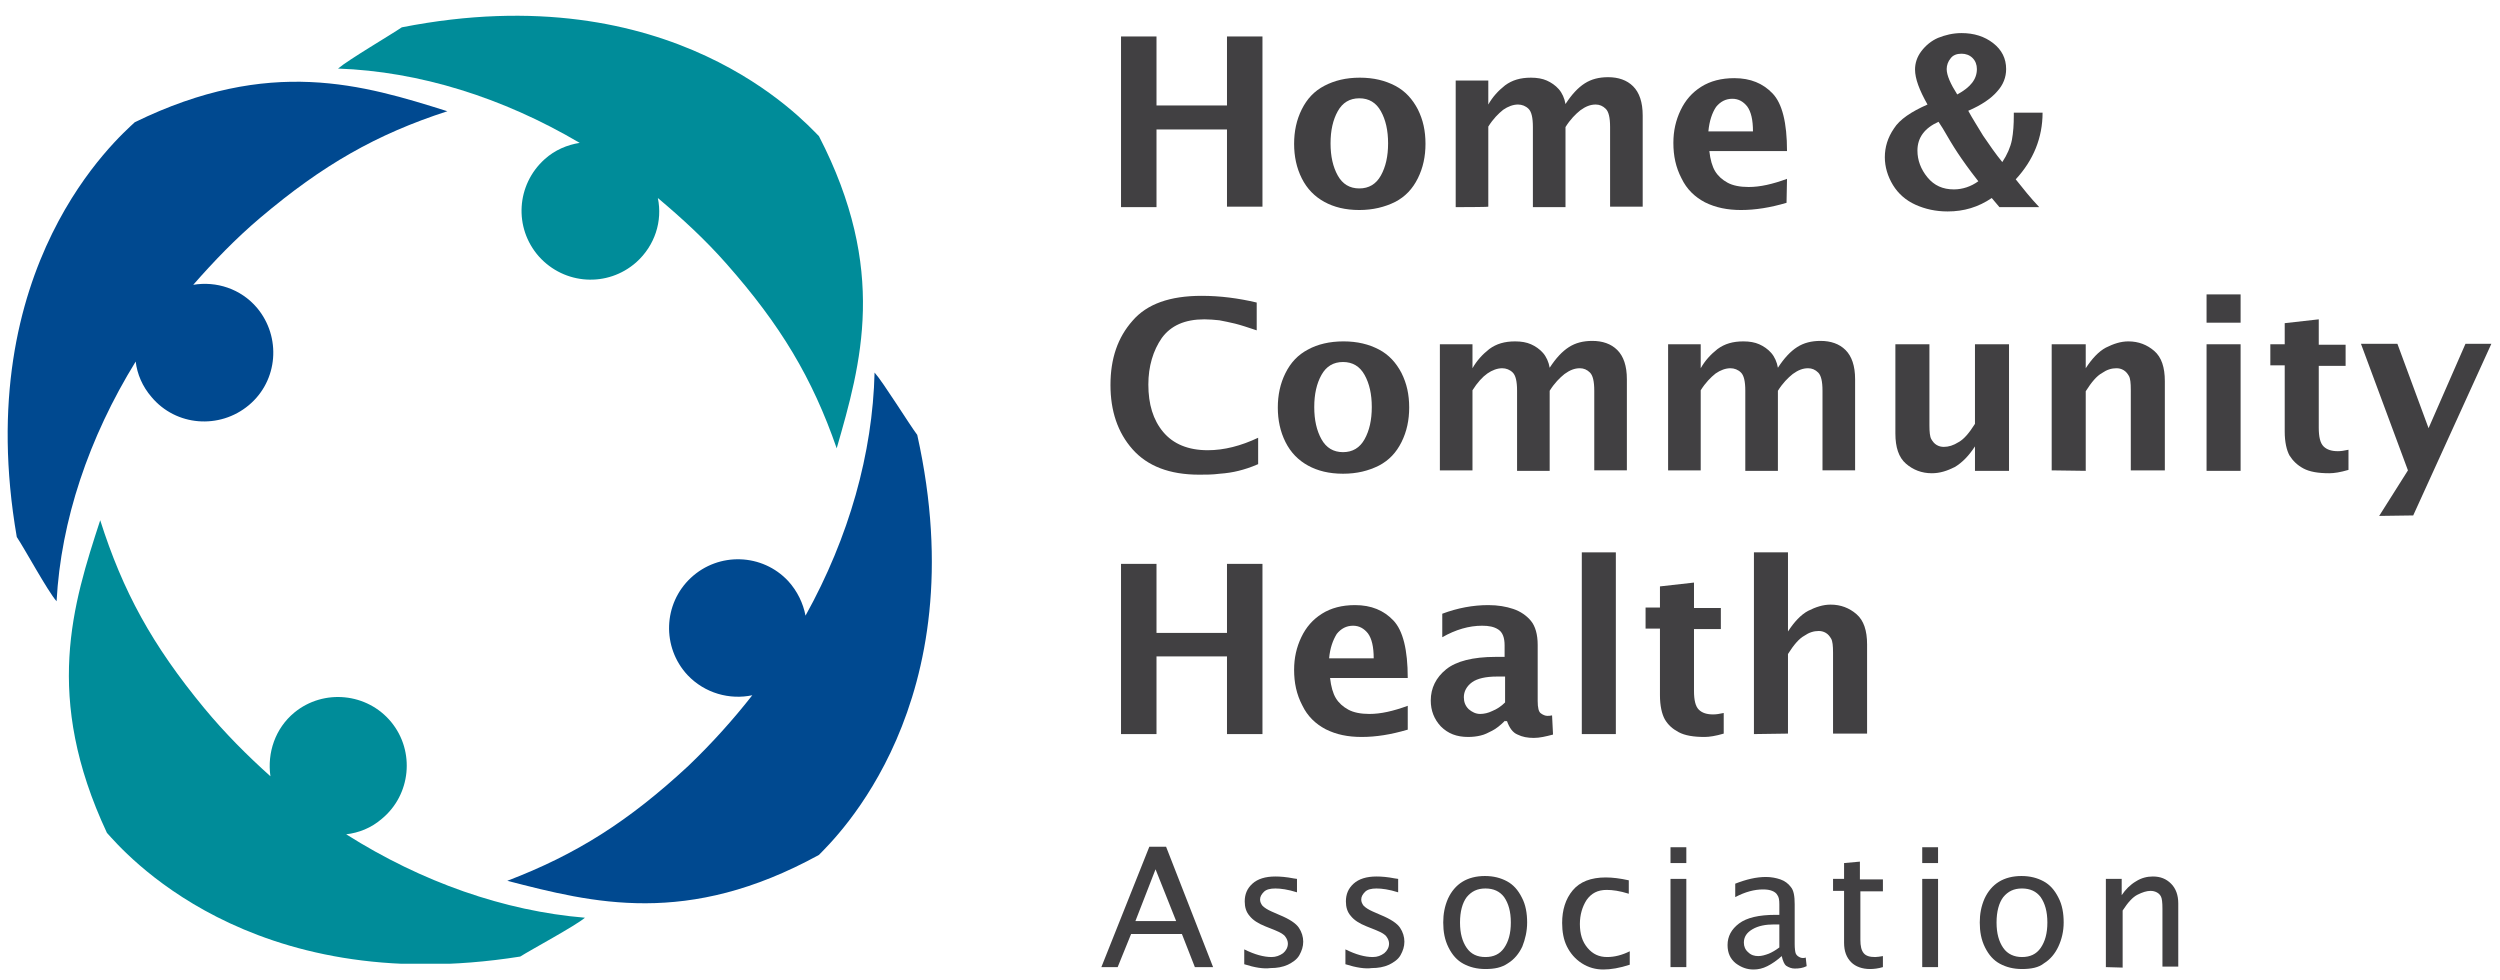 <?xml version="1.0" encoding="utf-8"?>
<!-- Generator: Adobe Illustrator 27.7.0, SVG Export Plug-In . SVG Version: 6.00 Build 0)  -->
<svg version="1.1" id="Layer_1" xmlns="http://www.w3.org/2000/svg" xmlns:xlink="http://www.w3.org/1999/xlink" x="0px" y="0px"
	 viewBox="0 0 521.4 204.4" style="enable-background:new 0 0 521.4 204.4;" xml:space="preserve">
<style type="text/css">
	.st0{fill:#414042;}
	.st1{clip-path:url(#SVGID_00000018932546311494483430000006319052250292910268_);fill:#004990;}
	.st2{clip-path:url(#SVGID_00000000183690153219967730000017216434554102447018_);fill:#004990;}
	.st3{clip-path:url(#SVGID_00000008865830580599062100000010083577080993600698_);fill:#008C99;}
	.st4{clip-path:url(#SVGID_00000007388342309999330750000009290792364022509209_);fill:#008C99;}
</style>
<g>
	<g>
		<path class="st0" d="M233.8,43.2V7.6h7.4v14.4h14.7V7.6h7.4v35.5h-7.4V27h-14.7v16.2H233.8z"/>
		<path class="st0" d="M283.5,43.8c-2.9,0-5.3-0.6-7.3-1.7c-2-1.1-3.6-2.7-4.7-4.9c-1.1-2.2-1.6-4.6-1.6-7.2c0-2.6,0.5-5,1.6-7.2
			c1.1-2.2,2.6-3.8,4.7-4.9s4.5-1.7,7.4-1.7c2.9,0,5.3,0.6,7.4,1.7s3.6,2.8,4.7,4.9c1.1,2.2,1.6,4.5,1.6,7.2c0,2.6-0.5,5-1.6,7.2
			c-1.1,2.2-2.6,3.8-4.7,4.9C288.8,43.2,286.3,43.8,283.5,43.8z M283.5,39.3c2,0,3.5-0.9,4.5-2.7c1-1.8,1.5-4,1.5-6.7
			c0-2.7-0.5-4.9-1.5-6.7c-1-1.8-2.5-2.7-4.5-2.7c-2,0-3.5,0.9-4.5,2.7s-1.5,4-1.5,6.7c0,2.7,0.5,4.9,1.5,6.7S281.5,39.3,283.5,39.3
			z"/>
		<path class="st0" d="M303.6,43.2V16.8h6.8v5c0.9-1.6,2.1-2.9,3.5-4c1.5-1.1,3.2-1.6,5.4-1.6c1.3,0,2.4,0.2,3.3,0.6
			c0.9,0.4,1.8,1,2.5,1.8c0.7,0.8,1.2,1.9,1.4,3.1c1.3-2,2.6-3.4,4-4.3c1.4-0.9,3-1.3,4.9-1.3c2.1,0,3.9,0.6,5.2,1.9s2,3.3,2,6.1v19
			h-6.8V26.5c0-2-0.3-3.2-0.9-3.8c-0.6-0.6-1.3-0.9-2.1-0.9c-1.1,0-2.1,0.4-3.2,1.2c-1,0.8-2.1,1.9-3.1,3.5v16.7h-6.8V26.5
			c0-2-0.3-3.2-0.9-3.8c-0.6-0.6-1.4-0.9-2.2-0.9c-1,0-2.1,0.4-3.1,1.1c-1,0.8-2.1,1.9-3.1,3.5v16.7
			C310.4,43.2,303.6,43.2,303.6,43.2z"/>
		<path class="st0" d="M372.6,42.3c-3.4,1-6.5,1.5-9.5,1.5c-2.8,0-5.3-0.5-7.5-1.6c-2.1-1.1-3.8-2.7-4.9-5c-1.2-2.3-1.7-4.7-1.7-7.4
			c0-2.5,0.5-4.7,1.5-6.8c1-2.1,2.4-3.7,4.3-4.9c1.9-1.2,4.2-1.8,6.9-1.8c3.4,0,6,1.1,8,3.2c2,2.1,3,6.1,3,12h-16.2
			c0.2,1.8,0.6,3.2,1.2,4.2c0.6,1,1.5,1.8,2.6,2.4c1.1,0.6,2.6,0.9,4.4,0.9c2.4,0,5-0.6,8-1.7L372.6,42.3L372.6,42.3z M356.3,27.4
			h9.3c0-2.4-0.4-4.1-1.2-5.2c-0.8-1-1.8-1.6-3.1-1.6c-1.4,0-2.5,0.6-3.4,1.7C357.1,23.5,356.5,25.2,356.3,27.4z"/>
		<path class="st0" d="M425.3,43.2h-8.3l-1.6-1.9c-2.8,1.9-5.8,2.8-9.2,2.8c-2.5,0-4.7-0.5-6.7-1.4c-2-0.9-3.6-2.3-4.7-4.1
			c-1.1-1.8-1.7-3.8-1.7-5.8c0-2.1,0.6-4.1,1.9-6c1.2-1.9,3.6-3.5,7-5c-1.7-3-2.6-5.4-2.6-7.3c0-1.3,0.4-2.6,1.3-3.8
			c0.9-1.2,2.1-2.2,3.5-2.8c1.5-0.6,3.1-1,4.9-1c2.6,0,4.8,0.7,6.6,2.1c1.8,1.4,2.7,3.2,2.7,5.4c0,1.7-0.6,3.3-1.9,4.7
			c-1.2,1.4-3.2,2.8-6,4c0.8,1.5,1.9,3.2,3.1,5.2c1.3,1.9,2.6,3.8,4,5.5c1-1.5,1.7-3.1,2-4.6c0.3-1.6,0.4-3.3,0.4-5.1v-0.6h6
			c0,5.2-1.9,9.9-5.6,13.9C421.9,39.3,423.5,41.3,425.3,43.2z M404.3,25.4c-2.9,1.3-4.4,3.3-4.4,6c0,2,0.7,3.9,2.1,5.6
			c1.4,1.7,3.2,2.5,5.5,2.5c1.8,0,3.6-0.6,5.1-1.7c-1.9-2.4-3.3-4.4-4.3-5.9c-1-1.5-2-3.2-3.1-5.1L404.3,25.4z M408.2,19.7
			c2.8-1.5,4.1-3.2,4.1-5.3c0-0.9-0.3-1.7-0.9-2.3c-0.6-0.6-1.4-0.9-2.3-0.9c-1,0-1.8,0.3-2.3,1c-0.5,0.6-0.8,1.4-0.8,2.2
			C406,15.7,406.8,17.5,408.2,19.7z"/>
	</g>
	<g>
		<path class="st0" d="M262.4,96.8c-1.6,0.7-2.9,1.1-4.1,1.4c-1.2,0.3-2.5,0.5-3.9,0.6c-1.5,0.2-2.9,0.2-4.3,0.2
			c-6.2,0-10.8-1.8-13.9-5.3c-3.1-3.5-4.6-8-4.6-13.4c0-5.5,1.5-9.9,4.6-13.4c3-3.5,7.8-5.2,14.4-5.2c3.9,0,7.7,0.5,11.5,1.4v5.8
			c-1.8-0.6-3.3-1.1-4.5-1.4s-2.3-0.5-3.3-0.7c-1-0.1-2.1-0.2-3.1-0.2c-4.1,0-7,1.3-8.9,3.9c-1.8,2.6-2.8,5.9-2.8,9.7
			c0,4.1,1,7.4,3.1,9.9c2.1,2.5,5.2,3.8,9.3,3.8c3.4,0,6.9-0.9,10.5-2.6L262.4,96.8L262.4,96.8z"/>
		<path class="st0" d="M280.1,98.8c-2.9,0-5.3-0.6-7.3-1.7c-2-1.1-3.6-2.7-4.7-4.9c-1.1-2.2-1.6-4.6-1.6-7.2c0-2.6,0.5-5,1.6-7.2
			c1.1-2.2,2.6-3.8,4.7-4.9c2-1.1,4.5-1.7,7.4-1.7c2.9,0,5.3,0.6,7.4,1.7s3.6,2.8,4.7,4.9c1.1,2.2,1.6,4.5,1.6,7.2
			c0,2.6-0.5,5-1.6,7.2c-1.1,2.2-2.6,3.8-4.7,4.9C285.4,98.2,283,98.8,280.1,98.8z M280.1,94.3c2,0,3.5-0.9,4.5-2.7
			c1-1.8,1.5-4,1.5-6.7c0-2.7-0.5-4.9-1.5-6.7c-1-1.8-2.5-2.7-4.5-2.7c-2,0-3.5,0.9-4.5,2.7c-1,1.8-1.5,4-1.5,6.7
			c0,2.7,0.5,4.9,1.5,6.7C276.6,93.4,278.1,94.3,280.1,94.3z"/>
		<path class="st0" d="M300.3,98.1V71.8h6.8v5c0.9-1.6,2.1-2.9,3.5-4c1.5-1.1,3.2-1.6,5.4-1.6c1.3,0,2.4,0.2,3.3,0.6
			c0.9,0.4,1.8,1,2.5,1.8c0.7,0.8,1.2,1.9,1.4,3.1c1.3-2,2.6-3.4,4-4.3c1.4-0.9,3-1.3,4.9-1.3c2.1,0,3.9,0.6,5.2,1.9
			c1.3,1.3,2,3.3,2,6.1v19h-6.8V81.5c0-2-0.3-3.2-0.9-3.8c-0.6-0.6-1.3-0.9-2.1-0.9c-1.1,0-2.1,0.4-3.2,1.2c-1,0.8-2.1,1.9-3.1,3.5
			v16.7h-6.8V81.5c0-2-0.3-3.2-0.9-3.8c-0.6-0.6-1.4-0.9-2.2-0.9c-1,0-2.1,0.4-3.1,1.1s-2.1,1.9-3.1,3.5v16.7L300.3,98.1L300.3,98.1
			z"/>
		<path class="st0" d="M347.9,98.1V71.8h6.8v5c0.9-1.6,2.1-2.9,3.5-4c1.5-1.1,3.2-1.6,5.4-1.6c1.3,0,2.4,0.2,3.3,0.6
			c0.9,0.4,1.8,1,2.5,1.8c0.7,0.8,1.2,1.9,1.4,3.1c1.3-2,2.6-3.4,4-4.3c1.4-0.9,3-1.3,4.9-1.3c2.1,0,3.9,0.6,5.2,1.9
			c1.3,1.3,2,3.3,2,6.1v19h-6.8V81.5c0-2-0.3-3.2-0.9-3.8c-0.6-0.6-1.3-0.9-2.1-0.9c-1.1,0-2.1,0.4-3.2,1.2c-1,0.8-2.1,1.9-3.1,3.5
			v16.7h-6.8V81.5c0-2-0.3-3.2-0.9-3.8c-0.6-0.6-1.4-0.9-2.2-0.9c-1,0-2.1,0.4-3.1,1.1c-1,0.8-2.1,1.9-3.1,3.5v16.7L347.9,98.1
			L347.9,98.1z"/>
		<path class="st0" d="M411.9,98.1v-5c-1.3,2-2.7,3.4-4.2,4.3c-1.6,0.8-3.1,1.3-4.8,1.3c-2.1,0-3.9-0.7-5.4-2
			c-1.5-1.3-2.2-3.4-2.2-6.3V71.8h7.1v16.9c0,1.4,0.1,2.4,0.4,2.9c0.3,0.5,0.6,0.9,1.1,1.2c0.5,0.3,1,0.4,1.5,0.4c1,0,2-0.3,3.1-1
			c1.1-0.6,2.2-1.9,3.4-3.8V71.8h7.1v26.4H411.9z"/>
		<path class="st0" d="M427.9,98.1V71.8h7.1v5c1.3-2,2.7-3.5,4.2-4.3c1.6-0.8,3.1-1.3,4.7-1.3c2.1,0,3.9,0.7,5.4,2
			c1.5,1.3,2.2,3.4,2.2,6.3v18.6h-7.1V81.3c0-1.4-0.1-2.4-0.4-2.9c-0.3-0.5-0.6-0.9-1.1-1.2c-0.5-0.3-1-0.4-1.5-0.4c-1,0-2,0.3-3,1
			c-1.1,0.6-2.2,1.9-3.4,3.8v16.6L427.9,98.1L427.9,98.1z"/>
		<path class="st0" d="M460.2,67.3v-5.9h7.1v5.9H460.2z M460.2,98.1V71.8h7.1v26.4H460.2z"/>
		<path class="st0" d="M489.8,98c-1.7,0.5-3,0.7-4,0.7c-2.3,0-4.1-0.3-5.4-1c-1.3-0.7-2.2-1.6-2.9-2.7c-0.6-1.1-1-2.8-1-5V76.2h-3
			v-4.4h3v-4.4l7.1-0.8v5.3h5.6v4.4h-5.6v12.9c0,1.9,0.3,3.2,1,3.9c0.7,0.7,1.7,1,3,1c0.6,0,1.3-0.1,2.2-0.3L489.8,98L489.8,98z"/>
		<path class="st0" d="M496.2,107.6l6-9.5l-9.8-26.4h7.6l6.5,17.6l7.7-17.6h5.4l-16.3,35.8L496.2,107.6L496.2,107.6z"/>
	</g>
	<g>
		<path class="st0" d="M233.8,153.1v-35.5h7.4V132h14.7v-14.4h7.4v35.5h-7.4v-16.2h-14.7v16.2H233.8z"/>
		<path class="st0" d="M293.5,152.2c-3.4,1-6.5,1.5-9.5,1.5c-2.9,0-5.3-0.5-7.5-1.6c-2.1-1.1-3.8-2.7-4.9-5
			c-1.2-2.3-1.7-4.7-1.7-7.4c0-2.5,0.5-4.7,1.5-6.8c1-2.1,2.4-3.7,4.3-4.9c1.9-1.2,4.2-1.8,6.9-1.8c3.4,0,6,1.1,8,3.2
			c2,2.1,3,6.1,3,12h-16.2c0.2,1.8,0.6,3.2,1.2,4.2c0.6,1,1.5,1.8,2.6,2.4c1.1,0.6,2.6,0.9,4.4,0.9c2.4,0,5-0.6,8-1.7V152.2z
			 M277.2,137.3h9.3c0-2.4-0.4-4.1-1.2-5.2c-0.8-1-1.8-1.6-3.1-1.6c-1.4,0-2.5,0.6-3.4,1.7C278,133.5,277.4,135.1,277.2,137.3z"/>
		<path class="st0" d="M313.9,150.3c-1,1-1.9,1.7-2.7,2.1c-0.8,0.4-1.5,0.8-2.4,1c-0.8,0.2-1.7,0.3-2.6,0.3c-2.4,0-4.2-0.7-5.7-2.2
			c-1.4-1.5-2.1-3.3-2.1-5.4c0-2.6,1.1-4.8,3.2-6.5c2.1-1.7,5.6-2.6,10.3-2.6h1.9v-2.4c0-1.6-0.4-2.7-1.3-3.3
			c-0.9-0.6-2-0.8-3.4-0.8c-2.7,0-5.5,0.8-8.3,2.4V128c3.2-1.2,6.4-1.8,9.6-1.8c2,0,3.7,0.3,5.2,0.8c1.5,0.5,2.8,1.4,3.7,2.5
			c0.9,1.1,1.4,2.8,1.4,5v11.7c0,1.4,0.2,2.3,0.7,2.6c0.4,0.3,0.9,0.5,1.3,0.5c0.3,0,0.6,0,1-0.1l0.2,4c-1.5,0.4-2.8,0.7-4,0.7
			c-1.3,0-2.4-0.2-3.4-0.7c-1-0.4-1.7-1.4-2.2-2.8H313.9z M313.9,146.5v-5.4h-1.7c-2.3,0-4.1,0.4-5.2,1.2c-1.1,0.8-1.7,1.9-1.7,3.1
			c0,1,0.3,1.8,1,2.5c0.7,0.6,1.5,1,2.4,1c0.8,0,1.7-0.2,2.5-0.6C312.2,147.9,313.1,147.3,313.9,146.5z"/>
		<path class="st0" d="M329.9,153.1v-37.9h7.1v37.9H329.9z"/>
		<path class="st0" d="M359.5,153c-1.7,0.5-3,0.7-4,0.7c-2.3,0-4.1-0.3-5.4-1c-1.3-0.7-2.2-1.5-2.9-2.7c-0.6-1.1-1-2.8-1-5v-13.9h-3
			v-4.4h3v-4.4l7.1-0.8v5.3h5.6v4.4h-5.6v12.9c0,1.9,0.3,3.2,1,3.9c0.7,0.7,1.7,1,3,1c0.6,0,1.3-0.1,2.2-0.3V153z"/>
		<path class="st0" d="M365.8,153.1v-37.9h7.1v16.5c1.3-2,2.7-3.5,4.2-4.3c1.6-0.8,3.1-1.3,4.7-1.3c2.1,0,3.9,0.7,5.4,2
			c1.5,1.3,2.2,3.4,2.2,6.3v18.6h-7.1v-16.9c0-1.4-0.1-2.4-0.4-2.9c-0.3-0.5-0.6-0.9-1.1-1.2c-0.5-0.3-1-0.4-1.5-0.4c-1,0-2,0.3-3,1
			c-1.1,0.6-2.2,1.9-3.4,3.8v16.6L365.8,153.1L365.8,153.1z"/>
	</g>
	<g>
		<path class="st0" d="M229.7,201.7l10-25.1h3.5l9.8,25.1h-3.8l-2.7-6.9h-10.6l-2.8,6.9H229.7z M236.8,192.1h8.5l-4.3-10.8
			L236.8,192.1z"/>
		<path class="st0" d="M259.5,201.1V198c2.2,1.1,4.1,1.6,5.7,1.6c0.9,0,1.7-0.3,2.4-0.8c0.6-0.5,1-1.2,1-2c0-0.5-0.2-1-0.5-1.4
			c-0.3-0.5-1-0.9-2.2-1.4l-2-0.8c-1.5-0.6-2.6-1.3-3.3-2.2c-0.7-0.8-1-1.8-1-3c0-1.5,0.5-2.7,1.6-3.7c1.1-1,2.7-1.5,4.8-1.5
			c1,0,2.3,0.1,3.8,0.4l0.7,0.1v2.8c-1.9-0.6-3.4-0.8-4.5-0.8c-1.1,0-1.9,0.2-2.4,0.7c-0.5,0.5-0.8,1-0.8,1.6c0,0.5,0.2,0.9,0.5,1.3
			c0.4,0.4,1,0.8,1.9,1.2l1.6,0.7c2.2,0.9,3.5,1.8,4.1,2.7c0.6,0.9,0.9,1.9,0.9,2.9c0,1-0.3,1.9-0.8,2.8c-0.5,0.9-1.4,1.5-2.4,2
			c-1.1,0.5-2.3,0.7-3.6,0.7C263.5,202.1,261.7,201.8,259.5,201.1z"/>
		<path class="st0" d="M280.6,201.1V198c2.2,1.1,4.1,1.6,5.7,1.6c1,0,1.7-0.3,2.4-0.8c0.6-0.5,1-1.2,1-2c0-0.5-0.2-1-0.5-1.4
			c-0.3-0.5-1-0.9-2.2-1.4l-2-0.8c-1.5-0.6-2.6-1.3-3.3-2.2c-0.7-0.8-1-1.8-1-3c0-1.5,0.5-2.7,1.6-3.7c1.1-1,2.7-1.5,4.8-1.5
			c1,0,2.3,0.1,3.8,0.4l0.7,0.1v2.8c-1.9-0.6-3.4-0.8-4.5-0.8c-1.1,0-1.9,0.2-2.4,0.7c-0.5,0.5-0.8,1-0.8,1.6c0,0.5,0.2,0.9,0.5,1.3
			c0.4,0.4,1,0.8,1.9,1.2l1.6,0.7c2.2,0.9,3.5,1.8,4.1,2.7c0.6,0.9,0.9,1.9,0.9,2.9c0,1-0.3,1.9-0.8,2.8c-0.5,0.9-1.4,1.5-2.4,2
			c-1.1,0.5-2.3,0.7-3.6,0.7C284.7,202.1,282.8,201.8,280.6,201.1z"/>
		<path class="st0" d="M309.8,202.1c-1.8,0-3.3-0.4-4.6-1.1c-1.3-0.7-2.3-1.8-3.1-3.4s-1.1-3.3-1.1-5.2c0-1.8,0.3-3.4,1-5
			c0.7-1.5,1.7-2.7,3-3.5c1.3-0.8,2.9-1.2,4.7-1.2c1.8,0,3.3,0.4,4.6,1.1c1.3,0.7,2.3,1.8,3.1,3.4c0.8,1.5,1.1,3.3,1.1,5.2
			c0,1.8-0.4,3.5-1,5c-0.7,1.5-1.7,2.7-3,3.5C313.2,201.8,311.7,202.1,309.8,202.1z M309.8,199.6c1.7,0,3-0.6,3.9-1.9s1.4-3,1.4-5.3
			c0-2.3-0.5-4-1.4-5.3c-0.9-1.2-2.2-1.8-3.9-1.8c-1.7,0-2.9,0.6-3.9,1.8c-0.9,1.2-1.4,3-1.4,5.3c0,2.3,0.5,4,1.4,5.3
			S308.1,199.6,309.8,199.6z"/>
		<path class="st0" d="M339.9,201.2c-2.1,0.7-4,1-5.5,1c-1.6,0-3.1-0.4-4.5-1.3c-1.4-0.9-2.4-2.1-3.1-3.5c-0.7-1.4-1-3.1-1-4.9
			c0-2.7,0.7-5,2.2-6.8c1.5-1.8,3.8-2.7,6.9-2.7c1.4,0,3,0.2,4.8,0.6v2.8c-1.9-0.6-3.4-0.8-4.6-0.8c-1.9,0-3.2,0.7-4.2,2.1
			c-0.9,1.4-1.4,3.1-1.4,5c0,2.1,0.5,3.7,1.6,5c1.1,1.3,2.4,1.9,4.1,1.9c1.5,0,3.1-0.4,4.7-1.2L339.9,201.2L339.9,201.2z"/>
		<path class="st0" d="M348.4,180v-3.3h3.3v3.3H348.4z M348.4,201.7v-18.4h3.3v18.4H348.4z"/>
		<path class="st0" d="M371.6,199.4c-1,0.9-2,1.6-3,2.1c-1,0.5-1.9,0.7-2.9,0.7c-1.3,0-2.5-0.4-3.7-1.3c-1.1-0.9-1.7-2.1-1.7-3.8
			c0-1.8,0.8-3.3,2.4-4.5c1.6-1.2,4.1-1.8,7.6-1.8h0.8v-2.2c0-0.9-0.1-1.5-0.4-1.9c-0.2-0.4-0.6-0.7-1.1-0.9
			c-0.5-0.2-1.1-0.3-1.9-0.3c-1.8,0-3.7,0.5-5.8,1.6v-2.8c2.3-0.9,4.4-1.4,6.4-1.4c1.1,0,2.1,0.2,3,0.5c0.9,0.3,1.7,0.9,2.2,1.6
			c0.6,0.7,0.8,1.9,0.8,3.6v8.3c0,0.9,0.1,1.6,0.2,1.9c0.1,0.3,0.4,0.6,0.6,0.7c0.3,0.2,0.6,0.3,0.9,0.3c0.1,0,0.4,0,0.6-0.1
			l0.2,1.8c-0.8,0.4-1.6,0.5-2.5,0.5c-0.6,0-1.2-0.2-1.8-0.6C372.2,201.2,371.8,200.4,371.6,199.4z M371.1,197.6v-4.8l-1.1,0
			c-1.8,0-3.3,0.3-4.5,1c-1.2,0.7-1.8,1.6-1.8,2.8c0,0.8,0.3,1.5,0.9,2c0.6,0.6,1.3,0.8,2.1,0.8c0.7,0,1.4-0.2,2.2-0.5
			C369.6,198.6,370.3,198.2,371.1,197.6z"/>
		<path class="st0" d="M392.7,201.7c-1,0.3-1.9,0.4-2.7,0.4c-1.6,0-3-0.5-3.9-1.4c-1-1-1.5-2.3-1.5-4.1v-10.8h-2.3v-2.5h2.3V180
			l3.3-0.3v3.7h4.8v2.5H388V196c0,1.3,0.2,2.2,0.7,2.8c0.5,0.6,1.3,0.8,2.4,0.8c0.4,0,1-0.1,1.6-0.2L392.7,201.7L392.7,201.7z"/>
		<path class="st0" d="M400.9,180v-3.3h3.3v3.3H400.9z M400.9,201.7v-18.4h3.3v18.4H400.9z"/>
		<path class="st0" d="M421.7,202.1c-1.8,0-3.3-0.4-4.6-1.1c-1.3-0.7-2.3-1.8-3.1-3.4s-1.1-3.3-1.1-5.2c0-1.8,0.3-3.4,1-5
			c0.7-1.5,1.7-2.7,3-3.5c1.3-0.8,2.9-1.2,4.7-1.2c1.8,0,3.3,0.4,4.6,1.1c1.3,0.7,2.3,1.8,3.1,3.4c0.8,1.5,1.1,3.3,1.1,5.2
			c0,1.8-0.4,3.5-1.1,5c-0.7,1.5-1.7,2.7-3,3.5C425.2,201.8,423.6,202.1,421.7,202.1z M421.7,199.6c1.7,0,3-0.6,3.9-1.9
			s1.4-3,1.4-5.3c0-2.3-0.5-4-1.4-5.3c-0.9-1.2-2.2-1.8-3.9-1.8c-1.7,0-2.9,0.6-3.9,1.8c-0.9,1.2-1.4,3-1.4,5.3c0,2.3,0.5,4,1.4,5.3
			S420.1,199.6,421.7,199.6z"/>
		<path class="st0" d="M439.2,201.7v-18.4h3.3v3.4c0.8-1.2,1.8-2.2,3-2.9c1.1-0.7,2.3-1,3.5-1c1.6,0,2.8,0.5,3.8,1.5
			c1,1,1.5,2.4,1.5,4.1v13.2h-3.3v-12.1c0-1.3-0.1-2.1-0.3-2.5c-0.2-0.4-0.5-0.7-0.9-0.9c-0.4-0.2-0.8-0.3-1.3-0.3
			c-0.8,0-1.7,0.3-2.7,0.8c-1,0.5-2,1.6-3.1,3.3v11.9L439.2,201.7L439.2,201.7z"/>
	</g>
</g>
<g>
	<g>
		<defs>
			<rect id="SVGID_1_" x="1.4" y="3.2" width="192.8" height="197.8"/>
		</defs>
		<clipPath id="SVGID_00000139289823207894731610000002254245845885535139_">
			<use xlink:href="#SVGID_1_"  style="overflow:visible;"/>
		</clipPath>
		<path style="clip-path:url(#SVGID_00000139289823207894731610000002254245845885535139_);fill:#004990;" d="M168,128.4
			c-0.5-2.6-1.7-5.1-3.6-7.2c-5.4-5.8-14.5-6.1-20.3-0.7c-5.8,5.4-6.1,14.5-0.7,20.3c3.6,3.8,8.8,5.2,13.5,4.2
			c-4,5.1-8.4,10-13.3,14.7c-12.5,11.6-23.4,18.5-37.8,24c17.8,4.6,37.5,9.7,65-5.4c3.2-3.3,33-31.5,20.5-87.6
			c-1.6-2.1-7.1-11-8.9-13C182,94.5,177.1,112,168,128.4"/>
	</g>
	<g>
		<defs>
			<rect id="SVGID_00000045592896676021848200000006130930679702795153_" x="1.4" y="3.2" width="192.8" height="197.8"/>
		</defs>
		<clipPath id="SVGID_00000051384424227456459030000009422775110045239451_">
			<use xlink:href="#SVGID_00000045592896676021848200000006130930679702795153_"  style="overflow:visible;"/>
		</clipPath>
		<path style="clip-path:url(#SVGID_00000051384424227456459030000009422775110045239451_);fill:#004990;" d="M28.3,75.4
			c0.3,2.6,1.4,5.2,3.3,7.4c5.1,6.1,14.2,6.8,20.3,1.7c6.1-5.1,6.8-14.2,1.7-20.3c-3.4-4-8.5-5.6-13.3-4.8c4.3-4.9,8.8-9.6,14-14
			c13-11,24.2-17.4,39-22.2c-17.5-5.5-37-11.5-65.2,2.3c-3.3,3.1-34.4,29.9-24.6,86.5c1.5,2.2,6.5,11.4,8.3,13.4
			C12.7,108.6,18.5,91.3,28.3,75.4"/>
	</g>
	<g>
		<defs>
			<rect id="SVGID_00000083801638770951374610000001937815504215412396_" x="1.4" y="3.2" width="192.8" height="197.8"/>
		</defs>
		<clipPath id="SVGID_00000065794593777475780020000009595651037591585698_">
			<use xlink:href="#SVGID_00000083801638770951374610000001937815504215412396_"  style="overflow:visible;"/>
		</clipPath>
		<path style="clip-path:url(#SVGID_00000065794593777475780020000009595651037591585698_);fill:#008C99;" d="M120.9,29.8
			c-2.6,0.4-5.2,1.5-7.3,3.4c-5.9,5.3-6.5,14.3-1.2,20.3c5.3,5.9,14.3,6.5,20.3,1.2c3.9-3.5,5.5-8.6,4.5-13.4
			c5,4.2,9.8,8.6,14.3,13.7c11.3,12.8,17.9,23.8,23,38.5c5.1-17.7,10.7-37.2-3.7-65.1c-3.2-3.2-30.6-33.8-87-22.7
			c-2.2,1.5-11.2,6.8-13.3,8.6C87.4,14.9,104.8,20.3,120.9,29.8"/>
	</g>
	<g>
		<defs>
			<rect id="SVGID_00000020379370499377711650000012836903835872031674_" x="1.4" y="3.2" width="192.8" height="197.8"/>
		</defs>
		<clipPath id="SVGID_00000129898469860900636140000014269728990460868274_">
			<use xlink:href="#SVGID_00000020379370499377711650000012836903835872031674_"  style="overflow:visible;"/>
		</clipPath>
		<path style="clip-path:url(#SVGID_00000129898469860900636140000014269728990460868274_);fill:#008C99;" d="M72.2,174
			c2.6-0.3,5.2-1.3,7.4-3.2c6.1-5,7-14.1,2-20.2c-5-6.1-14.1-7-20.2-2c-4,3.3-5.7,8.4-5,13.3c-4.8-4.3-9.5-9-13.8-14.2
			c-10.9-13.2-17-24.4-21.7-39.2c-5.7,17.5-11.9,36.8,1.4,65.2c3.1,3.4,29.4,34.8,86.2,25.8c2.2-1.4,11.5-6.4,13.5-8.1
			C105.2,190,88,184,72.2,174"/>
	</g>
</g>
</svg>
